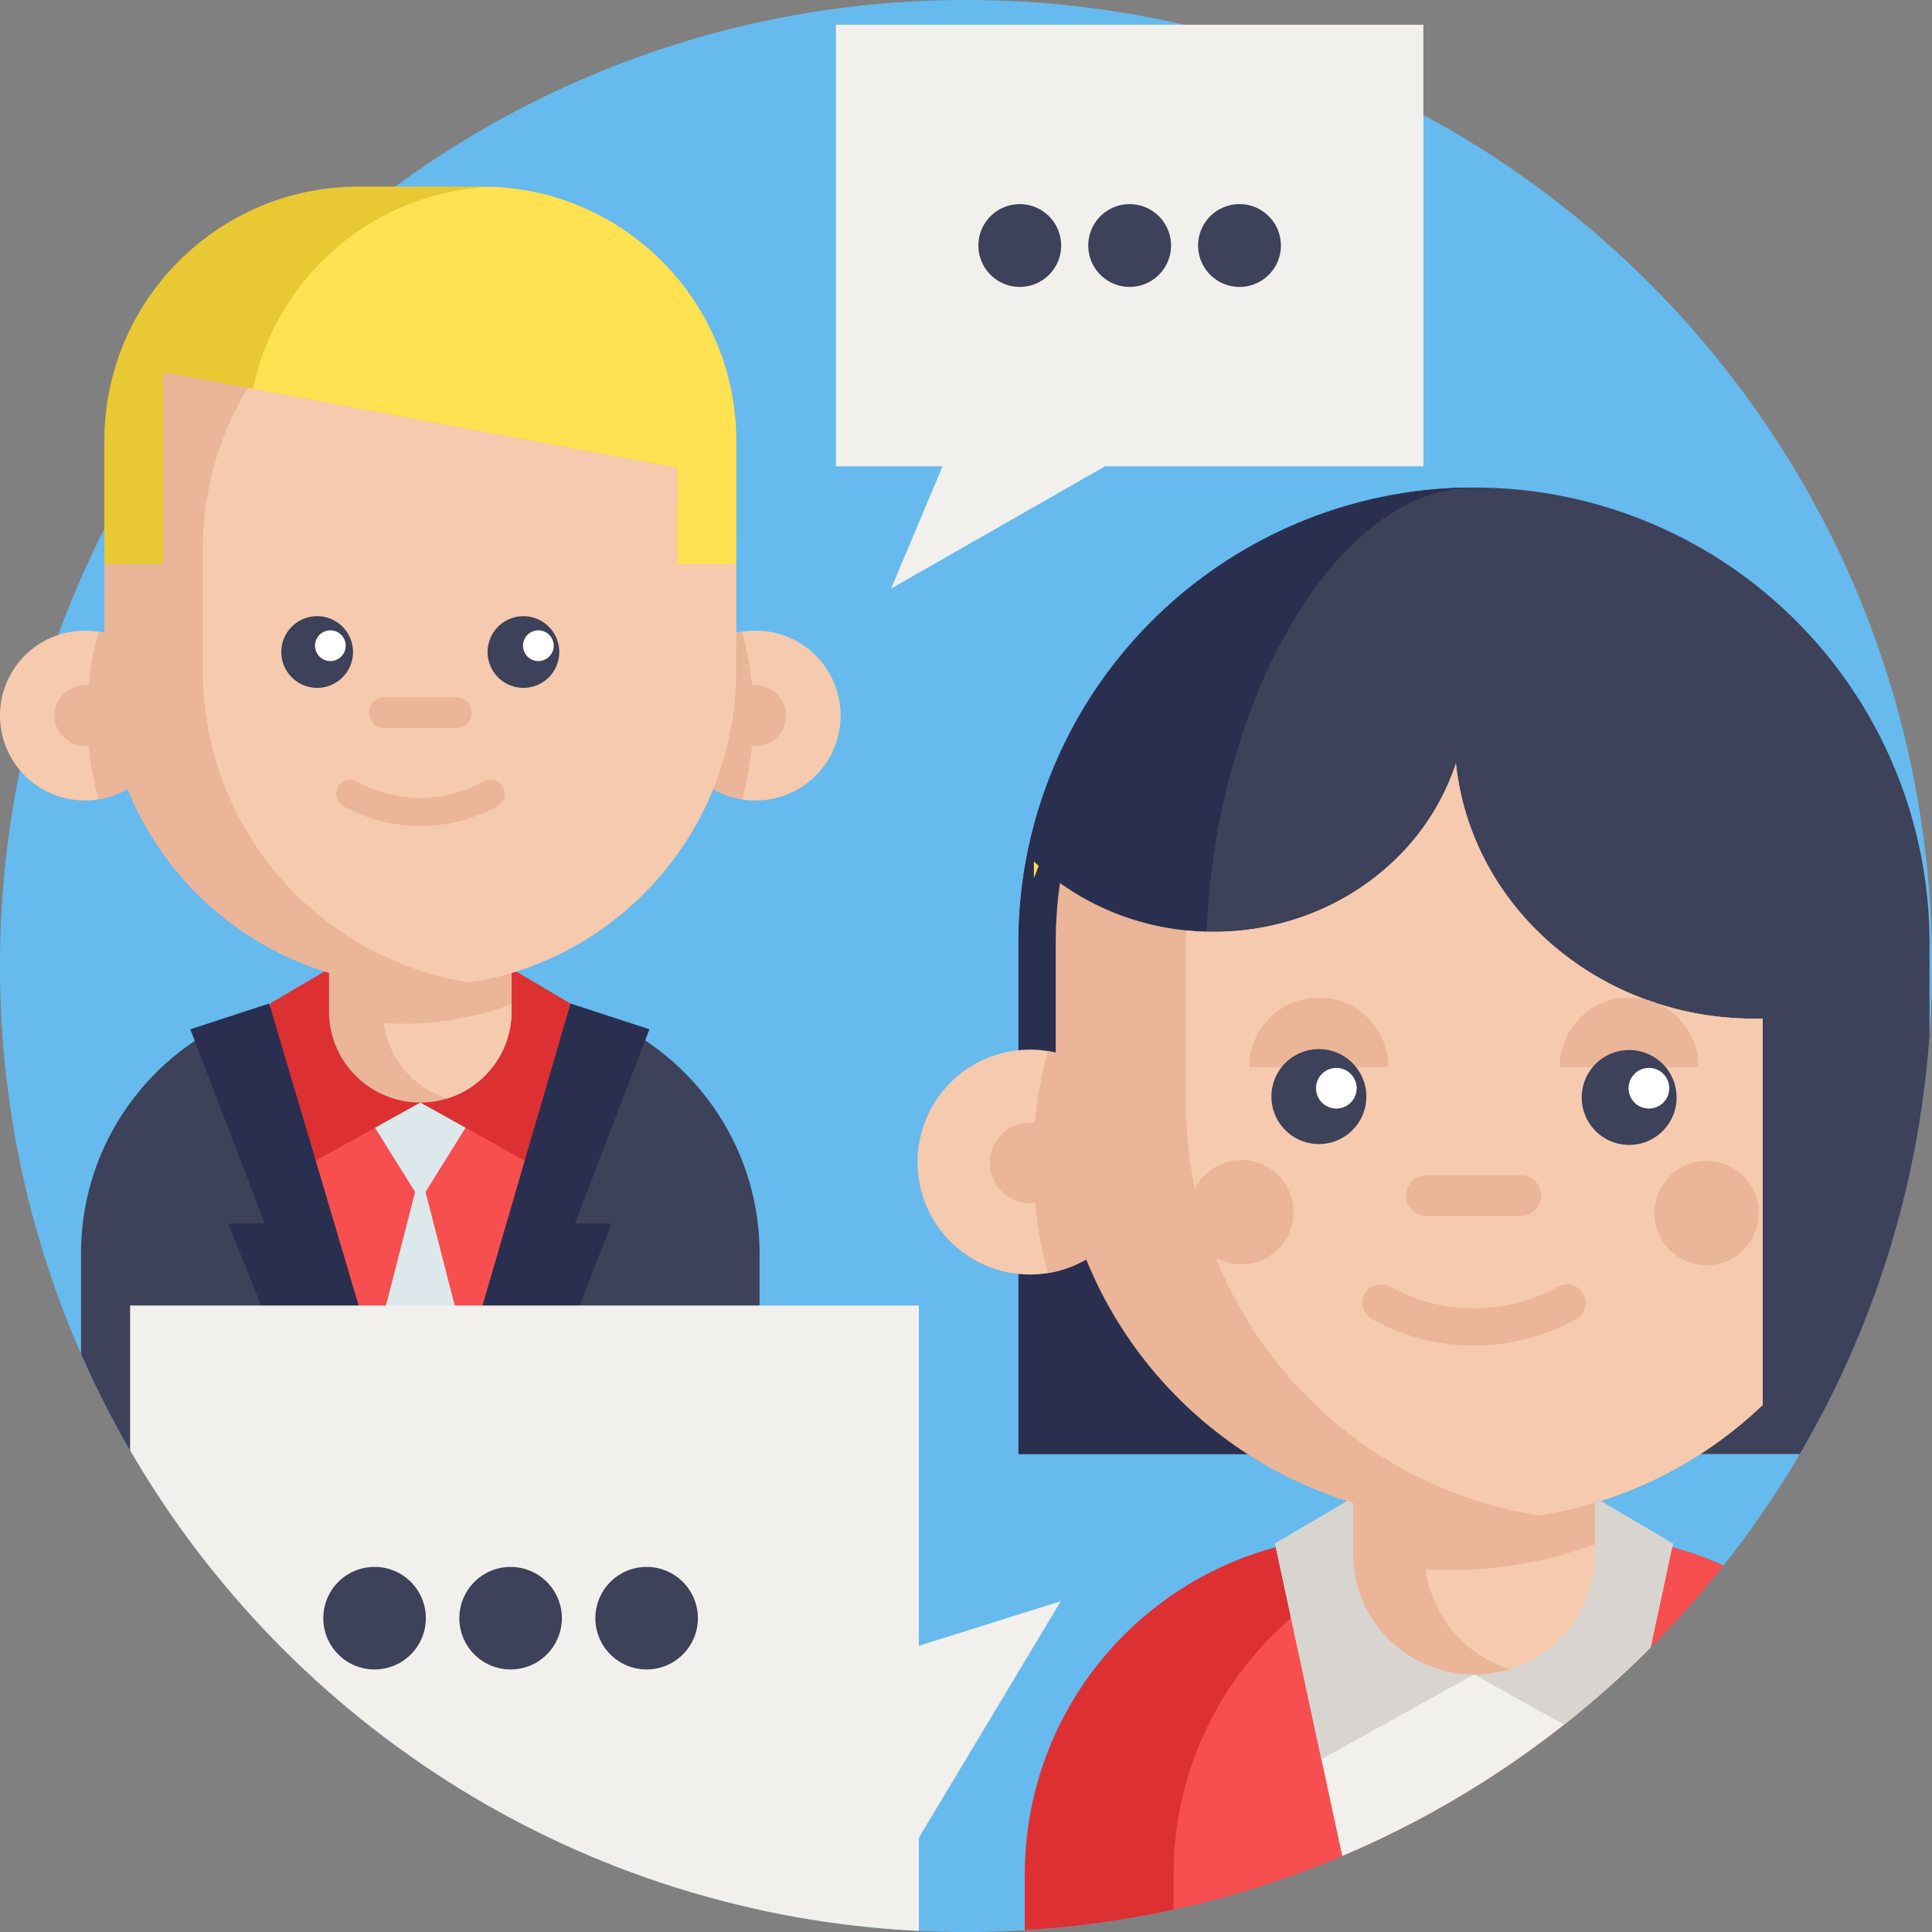 <svg width="120" height="120" fill="none" xmlns="http://www.w3.org/2000/svg"><rect width="100%" height="100%" fill="#808080" stroke="none"/><path d="M120 60c0 1.455-.051 2.894-.155 4.322a59.607 59.607 0 01-8.056 25.993 59.736 59.736 0 01-4.742 6.923 60.404 60.404 0 01-9.896 9.88 59.942 59.942 0 01-13.782 8.16 59.517 59.517 0 01-10.477 3.333 60.494 60.494 0 01-15.82 1.318C36.13 118.922 18.005 107.182 8.08 90.088 2.942 81.242 0 70.963 0 60 0 26.862 26.862 0 60 0c33.137 0 60 26.863 60 60z" fill="#66BAED"/><path d="M47.178 77.87v40.756c-18.933-4.122-34.528-17.18-42.145-34.536v-6.22c0-7.354 4.994-13.543 11.777-15.355a15.633 15.633 0 012.819-.488 16.42 16.42 0 011.3-.053h10.352a15.928 15.928 0 014.105.534l.014.004a15.782 15.782 0 014.935 2.29c4.136 2.87 6.843 7.653 6.843 13.068z" fill="#3D4159"/><path d="M35.44 62.33l-.04.182-5.07 23.579a44.2 44.2 0 01-1.91.124 49.746 49.746 0 01-6.54-.124l-5.07-23.577-.037-.183h18.666z" fill="#F74F4F"/><path d="M30.373 67.71l-4.267 6.843-4.267-6.843" fill="#DDE8ED"/><path d="M29.54 86.152c-.37.024-2.658 12.118-3.433 12.118-.796 0-3.08-12.093-3.435-12.12l3.435-13.378 3.433 13.38z" fill="#DDE8ED"/><path d="M26.104 68.481L18.95 72.46l-2.18-10.129 4.447-2.619m4.888 8.769l7.156 3.978 2.177-10.127-4.446-2.619" fill="#DD3033"/><path d="M35.709 75.996h2.27l-9.74 25.207-1.917 4.964-2.126-5.282 1.957-6.718 9.233-31.66.054-.176 4.895 1.6-4.626 12.065z" fill="#2A2F4F"/><path d="M28.24 101.203l-1.918 4.964-2.125-5.282-10.02-24.889h2.273L11.822 63.93l4.897-1.6.053.178 9.381 31.66 2.087 7.035z" fill="#2A2F4F"/><path d="M31.777 55.85v6.96a5.67 5.67 0 01-5.672 5.671 5.67 5.67 0 01-5.67-5.67v-6.96h11.342z" fill="#EAB599"/><path d="M31.777 62.37v.44a5.67 5.67 0 01-3.994 5.418 5.67 5.67 0 01-3.948-4.678 19.407 19.407 0 004.292-.219 19.246 19.246 0 003.65-.96zM10.548 44.444a5.274 5.274 0 11-10.548 0 5.273 5.273 0 1110.548 0z" fill="#F6CAAE"/><path d="M10.548 44.444a5.274 5.274 0 01-4.429 5.207 19.586 19.586 0 01-.7-5.207c0-1.802.243-3.547.7-5.206a5.274 5.274 0 014.429 5.206z" fill="#EAB599"/><path d="M7.16 44.444a1.885 1.885 0 11-3.77 0 1.885 1.885 0 013.77 0z" fill="#EAB599"/><path d="M41.663 44.444a5.274 5.274 0 1010.549 0 5.274 5.274 0 00-10.549 0z" fill="#F6CAAE"/><path d="M41.663 44.444a5.274 5.274 0 004.43 5.207c.455-1.66.699-3.405.699-5.207s-.244-3.547-.7-5.206a5.275 5.275 0 00-4.429 5.206z" fill="#EAB599"/><path d="M45.728 34.17v7.472c0 9.765-7.134 17.865-16.474 19.369l-.096.015c-.993.16-2.013.237-3.053.237-10.837 0-19.623-8.785-19.623-19.621v-7.473c0-2.282.39-4.475 1.11-6.512 2.683-7.637 9.96-13.112 18.513-13.112 1.04 0 2.062.08 3.057.237 9.386 1.468 16.566 9.59 16.566 19.387z" fill="#EAB599"/><path d="M48.821 44.444a1.884 1.884 0 11-3.769.001 1.884 1.884 0 013.769 0z" fill="#EAB599"/><path d="M45.728 34.17v7.472c0 9.765-7.133 17.865-16.474 19.369l-.096.015c-9.386-1.466-16.564-9.588-16.564-19.384v-7.473c0-9.798 7.18-17.92 16.568-19.387 9.386 1.468 16.566 9.59 16.566 19.387z" fill="#F6CAAE"/><path d="M21.927 40.498a2.227 2.227 0 11-4.454 0 2.227 2.227 0 014.454 0zm12.81 0a2.226 2.226 0 11-4.452.001 2.226 2.226 0 014.452 0z" fill="#3D4159"/><path d="M21.472 40.106a.953.953 0 11-1.906 0 .953.953 0 011.906 0zm12.92 0a.954.954 0 11-1.908 0 .954.954 0 011.908 0z" fill="#fff"/><path d="M28.331 45.23H23.88a.96.96 0 010-1.92h4.452a.96.96 0 010 1.92zm-2.226 6.076a9.922 9.922 0 01-4.783-1.235.873.873 0 01.841-1.53 8.144 8.144 0 007.886 0 .872.872 0 11.84 1.53 9.923 9.923 0 01-4.784 1.235z" fill="#EAB599"/><path d="M45.728 27.388v7.654h-3.652v-5.994l-26.363-4.9-5.579-1.036v11.93H6.482v-7.654c0-8.726 7.073-15.798 15.797-15.798h7.652c.208 0 .416.002.623.013 8.435.325 15.174 7.267 15.174 15.785z" fill="#E8C934"/><path d="M45.728 27.388v7.654h-3.652v-5.994l-26.363-4.9c1.453-6.976 7.505-12.263 14.842-12.545 8.434.325 15.173 7.267 15.173 15.785z" fill="#FFE152"/><path d="M107.047 97.238a60.115 60.115 0 01-4.53 5.097 60.083 60.083 0 01-19.148 12.943 59.514 59.514 0 01-10.477 3.333c-3 .656-6.088 1.09-9.24 1.278v-3.455c0-9.735 6.612-17.93 15.593-20.332a20.99 20.99 0 015.457-.712h13.704c1.53 0 3.024.16 4.464.472.08.017.166.035.244.054.243.054.486.115.724.181.009 0 .014 0 .019.003 1.102.296 2.17.676 3.19 1.138z" fill="#DD3033"/><path d="M107.047 97.238c-8.438 10.649-20.416 18.366-34.155 21.373v-2.177c0-9.735 6.612-17.93 15.592-20.332a21.005 21.005 0 015.457-.712h4.465c1.53 0 3.024.16 4.464.472.08.017.166.035.244.054.243.054.485.115.723.181a20.79 20.79 0 013.21 1.14z" fill="#F74F4F"/><path d="M103.911 95.862l-.054.238-1.34 6.235a60.084 60.084 0 01-19.148 12.943l-4.124-19.176-.052-.24h24.718z" fill="#F2F0EC"/><path d="M91.551 104.005l-9.476 5.265-2.882-13.407 5.888-3.467" fill="#D8D5D0"/><path d="M103.908 95.865l-1.391 6.47a60.42 60.42 0 01-5.366 4.783l-5.601-3.113 6.47-11.608 5.888 3.468z" fill="#D8D5D0"/><path d="M119.845 58.575v5.747a59.595 59.595 0 01-8.057 25.993H63.26v-31.74c0-3.223.538-6.385 1.601-9.39C68.833 37.88 79.56 30.28 91.552 30.28c1.484 0 2.968.115 4.409.343a28.3 28.3 0 0123.884 27.95z" fill="#3D4159"/><path d="M74.899 59.814c0 11.228 6.573 24.217 10.184 30.5H63.26V58.576c0-3.224.538-6.384 1.6-9.391 3.948-11.24 14.576-18.814 26.485-18.9-8.698.218-16.446 14.172-16.446 29.53z" fill="#2A2F4F"/><path d="M99.062 87.282v9.215a7.507 7.507 0 01-7.51 7.507 7.507 7.507 0 01-7.507-7.507v-9.215h15.017z" fill="#EAB599"/><path d="M99.062 95.913v.584a7.507 7.507 0 01-5.288 7.172 7.506 7.506 0 01-5.227-6.195 25.664 25.664 0 005.683-.29 25.535 25.535 0 004.832-1.27zM70.956 72.18a6.982 6.982 0 01-6.983 6.982 6.98 6.98 0 01-6.983-6.983 6.981 6.981 0 018.102-6.893 6.982 6.982 0 015.864 6.893z" fill="#F6CAAE"/><path d="M70.956 72.18a6.982 6.982 0 01-5.864 6.892 25.942 25.942 0 01-.927-6.893c0-2.386.322-4.696.927-6.893a6.982 6.982 0 015.864 6.893z" fill="#EAB599"/><path d="M66.468 72.18a2.496 2.496 0 11-4.991 0 2.496 2.496 0 014.991 0z" fill="#EAB599"/><path d="M109.484 63.263v24.003a25.883 25.883 0 01-13.889 6.868 25.55 25.55 0 01-4.043.314c-14.347 0-25.979-11.631-25.979-25.98v-9.893c0-1.267.09-2.513.266-3.73 6.181 4.445 15.044 4.006 20.69-1.331a14.72 14.72 0 003.904-6.1c.41 3.906 2.197 7.708 5.364 10.702 3.77 3.56 8.751 5.277 13.687 5.147z" fill="#EAB599"/><path d="M109.483 63.263v24.003a25.883 25.883 0 01-13.889 6.868c-12.426-1.942-21.93-12.695-21.93-25.665v-9.894c0-.263.004-.524.013-.786 4.581.47 9.338-.954 12.852-4.276a14.703 14.703 0 003.904-6.1c.409 3.907 2.196 7.71 5.363 10.703 3.77 3.56 8.751 5.277 13.687 5.147z" fill="#F6CAAE"/><path d="M64.218 54.55l.293-.773c-.098-.088-.197-.173-.293-.263v1.036z" fill="#FFE152"/><path d="M105.506 66.275a4.315 4.315 0 00-8.63 0m-10.644 0a4.315 4.315 0 10-8.63 0" fill="#EAB599"/><path d="M84.866 68.112a2.948 2.948 0 11-5.896-.002 2.948 2.948 0 015.896.002zm19.271 0a2.947 2.947 0 11-5.893 0 2.947 2.947 0 015.893 0z" fill="#3D4159"/><path d="M94.502 75.532h-5.894a1.271 1.271 0 110-2.542h5.894a1.272 1.272 0 010 2.542zm-2.947 8.044c-2.176 0-4.352-.545-6.335-1.635a1.156 1.156 0 011.114-2.026 10.785 10.785 0 0010.441 0 1.155 1.155 0 111.113 2.026 13.127 13.127 0 01-6.333 1.635z" fill="#EAB599"/><path d="M84.264 67.592a1.262 1.262 0 11-2.524 0 1.262 1.262 0 012.524 0zm19.417 0a1.263 1.263 0 11-2.526-.001 1.263 1.263 0 012.526 0z" fill="#fff"/><path d="M109.237 75.29a3.237 3.237 0 11-6.473 0 3.237 3.237 0 016.473 0zm-28.895 0a3.236 3.236 0 11-6.472 0 3.236 3.236 0 016.472 0z" fill="#EAB599"/><path d="M57.07 81.087v38.842c-20.94-1.007-39.065-12.747-48.99-29.841v-9h48.99z" fill="#F2F0EC"/><path d="M57.071 114.147l8.816-14.693-12.857 4.04M51.919 1.535h36.49v27.429H51.92V1.535z" fill="#F2F0EC"/><path d="M59.266 27.25l-3.918 9.306L72.49 26.76l-13.225.49z" fill="#F2F0EC"/><path d="M65.91 15.25a2.57 2.57 0 11-5.141 0 2.57 2.57 0 015.141 0zm6.825 0a2.57 2.57 0 11-5.141 0 2.57 2.57 0 015.141 0zm6.825 0a2.571 2.571 0 11-5.143-.001 2.571 2.571 0 015.142 0zm-53.11 85.258a3.184 3.184 0 11-6.369 0 3.184 3.184 0 016.369 0zm8.448 0a3.183 3.183 0 11-6.367.001 3.183 3.183 0 016.367-.001zm8.449 0a3.184 3.184 0 11-6.368 0 3.184 3.184 0 016.368 0z" fill="#3D4159"/></svg>